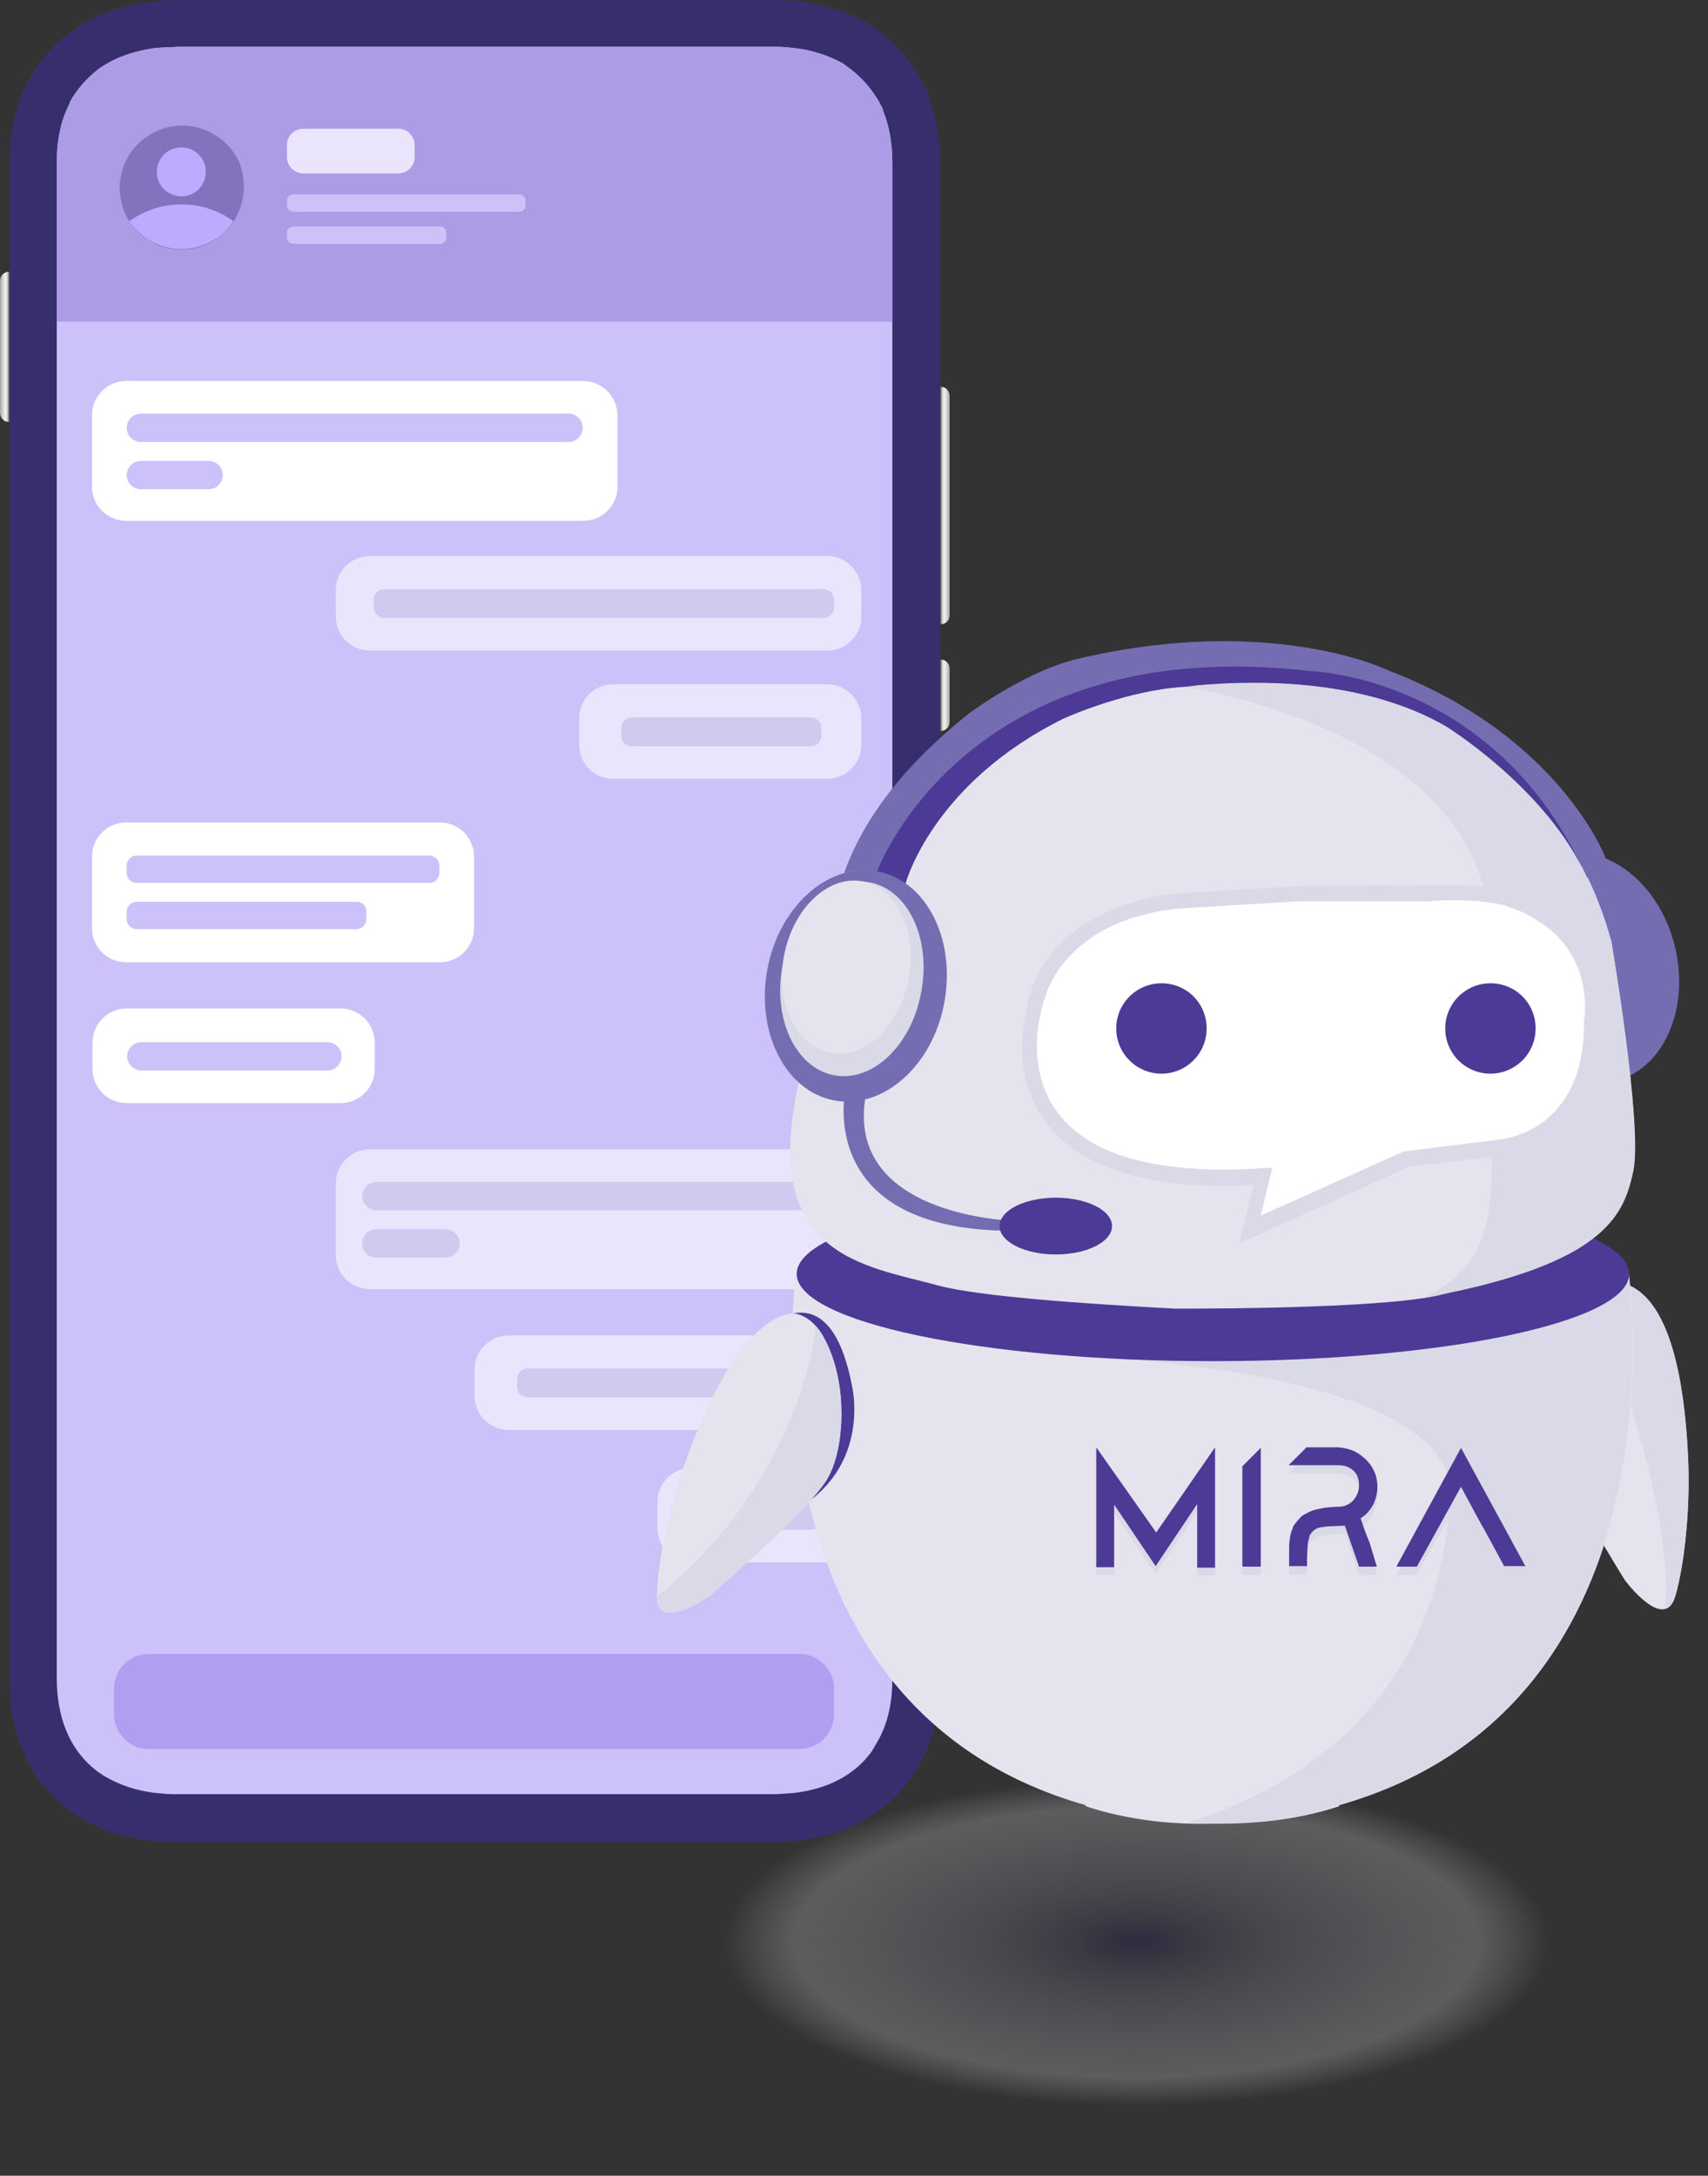 <?xml version="1.0" encoding="utf-8"?>
<!-- Generator: Adobe Illustrator 25.4.1, SVG Export Plug-In . SVG Version: 6.00 Build 0)  -->
<svg version="1.1" id="Layer_1" xmlns="http://www.w3.org/2000/svg" xmlns:xlink="http://www.w3.org/1999/xlink" x="0px" y="0px"
	 viewBox="0 0 325 414" style="enable-background:new 0 0 325 414;" xml:space="preserve">
<rect x="0" y="0" width="325" height="414" fill="#333333" stroke="none"/>
<style type="text/css">
	.st0{clip-path:url(#SVGID_00000011744657931230085390000004544172167014423710_);}
	.st1{fill:url(#SVGID_00000040566098144927721470000011189925418411355534_);}
	.st2{fill:url(#SVGID_00000002372901331924588930000005994117862248286870_);}
	.st3{fill:url(#SVGID_00000139272621936853079020000007963336394368027828_);}
	.st4{fill:#372F6D;}
	.st5{fill:#CDC1F9;}
	.st6{fill:#AC9CE6;}
	.st7{fill:#8373BF;}
	.st8{fill:#BEABFF;}
	.st9{fill:#FFFFFF;}
	.st10{fill:#EAE5FC;}
	.st11{fill:#D2C9F0;}
	.st12{fill:#B19EF0;}
	.st13{opacity:0.4;}
	.st14{fill:url(#SVGID_00000063617606939502953600000008083317294060182694_);fill-opacity:0.6;}
	.st15{clip-path:url(#SVGID_00000073702095461947571550000015183230094046602389_);}
	.st16{fill:#E5E3ED;}
	.st17{fill:#DAD9E8;}
	.st18{fill:#756DB2;}
	.st19{fill:#4C3A96;}
	.st20{fill-rule:evenodd;clip-rule:evenodd;fill:#DAD9E8;}
</style>
<g>
	<defs>
		<rect id="SVGID_1_" y="0" width="325" height="414"/>
	</defs>
	<clipPath id="SVGID_00000137132888445635509950000009721536334042496385_">
		<use xlink:href="#SVGID_1_"  style="overflow:visible;"/>
	</clipPath>
	<g style="clip-path:url(#SVGID_00000137132888445635509950000009721536334042496385_);">
		
			<linearGradient id="SVGID_00000135651828049953783940000003318054465828461758_" gradientUnits="userSpaceOnUse" x1="-0.129" y1="347.861" x2="1.956" y2="347.861" gradientTransform="matrix(1 0 0 -1 0 413.89)">
			<stop  offset="0" style="stop-color:#999999"/>
			<stop  offset="9.000000e-02" style="stop-color:#AAAAAA"/>
			<stop  offset="0.31" style="stop-color:#D1D1D1"/>
			<stop  offset="0.48" style="stop-color:#E8E8E8"/>
			<stop  offset="0.59" style="stop-color:#F1F1F1"/>
			<stop  offset="0.74" style="stop-color:#CCCCCC"/>
			<stop  offset="0.94" style="stop-color:#4C4C4C"/>
		</linearGradient>
		<path style="fill:url(#SVGID_00000135651828049953783940000003318054465828461758_);" d="M1.7,51.7c-0.4,0-0.9,0.2-1.2,0.5
			C0.2,52.5,0,53,0,53.4v25.2c0,0.4,0.2,0.9,0.5,1.2c0.3,0.3,0.7,0.5,1.2,0.5c0.4,0,0.9-0.2,1.2-0.5s0.5-0.7,0.5-1.2V53.4
			c0-0.4-0.2-0.9-0.5-1.2C2.6,51.9,2.1,51.7,1.7,51.7z"/>
		
			<linearGradient id="SVGID_00000123420350356118542580000017136604698016912265_" gradientUnits="userSpaceOnUse" x1="180.849" y1="317.719" x2="178.763" y2="317.719" gradientTransform="matrix(1 0 0 -1 0 413.89)">
			<stop  offset="0" style="stop-color:#999999"/>
			<stop  offset="9.000000e-02" style="stop-color:#AAAAAA"/>
			<stop  offset="0.31" style="stop-color:#D1D1D1"/>
			<stop  offset="0.48" style="stop-color:#E8E8E8"/>
			<stop  offset="0.59" style="stop-color:#F1F1F1"/>
			<stop  offset="0.74" style="stop-color:#CCCCCC"/>
			<stop  offset="0.94" style="stop-color:#4C4C4C"/>
		</linearGradient>
		<path style="fill:url(#SVGID_00000123420350356118542580000017136604698016912265_);" d="M179,118.8c0.4,0,0.9-0.2,1.2-0.5
			c0.3-0.3,0.5-0.7,0.5-1.2V75.3c0-0.4-0.2-0.9-0.5-1.2c-0.3-0.3-0.7-0.5-1.2-0.5c-0.4,0-0.9,0.2-1.2,0.5c-0.3,0.3-0.5,0.7-0.5,1.2
			v41.8c0,0.4,0.2,0.9,0.5,1.2C178.1,118.6,178.6,118.8,179,118.8z"/>
		
			<linearGradient id="SVGID_00000006670219609899776170000007206644289885763760_" gradientUnits="userSpaceOnUse" x1="180.849" y1="281.551" x2="178.763" y2="281.551" gradientTransform="matrix(1 0 0 -1 0 413.89)">
			<stop  offset="0" style="stop-color:#999999"/>
			<stop  offset="9.000000e-02" style="stop-color:#AAAAAA"/>
			<stop  offset="0.31" style="stop-color:#D1D1D1"/>
			<stop  offset="0.48" style="stop-color:#E8E8E8"/>
			<stop  offset="0.59" style="stop-color:#F1F1F1"/>
			<stop  offset="0.74" style="stop-color:#CCCCCC"/>
			<stop  offset="0.94" style="stop-color:#4C4C4C"/>
		</linearGradient>
		<path style="fill:url(#SVGID_00000006670219609899776170000007206644289885763760_);" d="M179,139.1c0.4,0,0.9-0.2,1.2-0.5
			c0.3-0.3,0.5-0.7,0.5-1.2v-10.2c0-0.5-0.2-0.9-0.5-1.2c-0.3-0.3-0.7-0.5-1.2-0.5c-0.4,0-0.9,0.2-1.2,0.5c-0.3,0.3-0.5,0.8-0.5,1.2
			v10.2c0,0.5,0.2,0.9,0.5,1.2C178.1,138.9,178.6,139.1,179,139.1z"/>
		<g>
			<path class="st4" d="M35.3,350.5l-2.2,0c-1.4,0-2.7-0.1-4-0.2l-0.2,0c-5-0.6-9.5-2-13.4-4.3c-5-3-9-7.6-11.2-13
				c-1.6-4-2.5-8.5-2.5-13.4V31c0-5.8,1.2-11,3.5-15.5l0.1-0.2l0.1-0.2c1.8-3.3,4.3-6.2,7.2-8.5L13,6.4l0.2-0.1
				c4.3-3.3,9.6-5.3,15.7-6c0.2,0,0.5-0.1,0.7-0.1C30.8,0.1,32.1,0,33.8,0h111.6l2.2,0c1.4,0,2.7,0.1,4,0.2l0.2,0
				c5,0.6,9.5,2,13.4,4.3l0.3,0.2l0.3,0.2c4.5,3,8.1,7.2,10.4,12.1l0.1,0.3l0.1,0.3c1.6,4,2.5,8.5,2.5,13.4v288.4
				c0,5.8-1.2,11-3.5,15.5c-0.5,1-1.1,2-1.8,3l-0.1,0.2l-0.1,0.2c-1.6,2.2-3.5,4.2-5.7,5.9c-4.3,3.2-9.5,5.3-15.6,6
				c-0.2,0-0.5,0.1-0.7,0.1c-1.3,0.1-2.6,0.2-4.3,0.2L35.3,350.5L35.3,350.5z"/>
		</g>
		<path class="st5" d="M169.8,31v288.4c0,4.4-0.8,8.2-2.5,11.4c-0.4,0.7-0.8,1.4-1.2,2.1l-0.1,0.1l0,0.1c-1.1,1.5-2.3,2.8-3.8,3.9
			c-3,2.3-6.9,3.7-11.4,4.2c-0.1,0-0.2,0-0.3,0c-1.1,0.1-2.2,0.2-3.7,0.2H35.4l-2.2,0c-1.2,0-2.2-0.1-3.2-0.2h-0.1
			c-3.8-0.4-7-1.5-9.8-3.1c-3.4-2-6-5.1-7.5-8.8c-1.2-2.9-1.8-6.3-1.8-10V31c0-4.4,0.8-8.2,2.5-11.4l0-0.1l0-0.1
			c1.3-2.3,3-4.3,5-5.9l0.1-0.1c3-2.3,6.9-3.7,11.4-4.3c0.1,0,0.2,0,0.3,0C31.3,9,32.5,9,34,8.9h111.3l2.2,0c1.2,0,2.2,0.1,3.2,0.2
			h0.1c3.8,0.4,7,1.5,9.8,3.1l0.1,0.1l0.1,0.1c3.1,2.1,5.6,5,7.2,8.4l0,0.1l0,0.1C169.2,23.9,169.8,27.3,169.8,31z"/>
		<path class="st6" d="M169.8,31v30.2h-159V31c0-4.4,0.8-8.2,2.5-11.4l0-0.1l0-0.1c1.3-2.3,3-4.3,5-5.9l0.1-0.1
			c3-2.3,6.9-3.7,11.4-4.3c0.1,0,0.2,0,0.3,0C31.3,9,32.5,9,34,8.9h111.3l2.2,0c1.2,0,2.2,0.1,3.2,0.2h0.1c3.8,0.4,7,1.5,9.8,3.1
			l0.1,0.1l0.1,0.1c3.1,2.1,5.6,5,7.2,8.4l0,0.1l0,0.1C169.2,23.9,169.8,27.3,169.8,31z"/>
		<path class="st7" d="M46.4,35.6c0,2.3-0.7,4.6-2,6.6c-1.3,1.9-3.2,3.5-5.3,4.4c-2.2,0.9-4.5,1.1-6.8,0.7s-4.4-1.6-6.1-3.2
			c-1.7-1.7-2.8-3.8-3.2-6.1c-0.5-2.3-0.2-4.7,0.7-6.8c0.9-2.2,2.4-4,4.4-5.3c1.9-1.3,4.2-2,6.6-2c1.6,0,3.1,0.3,4.5,0.9
			c1.4,0.6,2.8,1.5,3.9,2.6c1.1,1.1,2,2.4,2.6,3.9C46.1,32.5,46.4,34,46.4,35.6z"/>
		<path class="st8" d="M37.8,36c1.8-1.8,1.8-4.8,0-6.6c-1.8-1.8-4.8-1.8-6.6,0c-1.8,1.8-1.8,4.8,0,6.6C33.1,37.8,36,37.8,37.8,36z"
			/>
		<path class="st8" d="M44.4,42.1c-1.1,1.6-2.5,3-4.3,3.9c-1.7,0.9-3.7,1.4-5.6,1.4c-2,0-3.9-0.5-5.6-1.4c-1.7-0.9-3.2-2.3-4.3-3.9
			c2.9-2.1,6.4-3.2,9.9-3.2C38.1,38.9,41.6,40,44.4,42.1z"/>
		<path class="st5" d="M98.8,37h-43c-0.6,0-1.2,0.5-1.2,1.2v0.9c0,0.6,0.5,1.2,1.2,1.2h43c0.6,0,1.2-0.5,1.2-1.2v-0.9
			C100,37.6,99.5,37,98.8,37z"/>
		<path class="st5" d="M83.8,43.1H55.8c-0.6,0-1.2,0.5-1.2,1.2v0.9c0,0.6,0.5,1.2,1.2,1.2h27.9c0.6,0,1.2-0.5,1.2-1.2v-0.9
			C84.9,43.6,84.4,43.1,83.8,43.1z"/>
		<path class="st9" d="M111,72.5H24c-3.6,0-6.5,2.9-6.5,6.5v13.6c0,3.6,2.9,6.5,6.5,6.5h87c3.6,0,6.5-2.9,6.5-6.5V79.1
			C117.5,75.5,114.6,72.5,111,72.5z"/>
		<path class="st10" d="M157.4,105.8h-87c-3.6,0-6.5,2.9-6.5,6.5v5c0,3.6,2.9,6.5,6.5,6.5h87c3.6,0,6.5-2.9,6.5-6.5v-5
			C163.9,108.8,161,105.8,157.4,105.8z"/>
		<path class="st5" d="M108.2,84.1H26.8c-0.4,0-0.7-0.1-1-0.2c-0.3-0.1-0.6-0.3-0.9-0.6c-0.3-0.3-0.5-0.6-0.6-0.9
			c-0.1-0.3-0.2-0.7-0.2-1c0-0.4,0.1-0.7,0.2-1c0.1-0.3,0.3-0.6,0.6-0.9c0.3-0.3,0.6-0.5,0.9-0.6c0.3-0.1,0.7-0.2,1-0.2h81.4
			c0.4,0,0.7,0.1,1,0.2c0.3,0.1,0.6,0.3,0.9,0.6c0.3,0.3,0.5,0.6,0.6,0.9c0.1,0.3,0.2,0.7,0.2,1s-0.1,0.7-0.2,1
			c-0.1,0.3-0.3,0.6-0.6,0.9c-0.3,0.3-0.6,0.5-0.9,0.6S108.6,84.1,108.2,84.1z"/>
		<path class="st11" d="M156.7,112.1H73.1c-1.1,0-2,0.9-2,2v1.5c0,1.1,0.9,2,2,2h83.6c1.1,0,2-0.9,2-2v-1.5
			C158.7,113,157.8,112.1,156.7,112.1z"/>
		<path class="st10" d="M157.4,130.2h-40.7c-3.6,0-6.5,2.9-6.5,6.5v5c0,3.6,2.9,6.5,6.5,6.5h40.7c3.6,0,6.5-2.9,6.5-6.5v-5
			C163.9,133.2,161,130.2,157.4,130.2z"/>
		<path class="st11" d="M154.3,136.5h-34.1c-1.1,0-2,0.9-2,2v1.5c0,1.1,0.9,2,2,2h34.1c1.1,0,2-0.9,2-2v-1.5
			C156.3,137.4,155.4,136.5,154.3,136.5z"/>
		<path class="st10" d="M157.4,254.1H96.8c-3.6,0-6.5,2.9-6.5,6.5v5c0,3.6,2.9,6.5,6.5,6.5h60.6c3.6,0,6.5-2.9,6.5-6.5v-5
			C163.9,257,161,254.1,157.4,254.1z"/>
		<path class="st11" d="M154.3,260.4h-53.9c-1.1,0-2,0.9-2,2v1.5c0,1.1,0.9,2,2,2h53.9c1.1,0,2-0.9,2-2v-1.5
			C156.3,261.3,155.4,260.4,154.3,260.4z"/>
		<path class="st10" d="M157.4,279.3h-25.8c-3.6,0-6.5,2.9-6.5,6.5v5c0,3.6,2.9,6.5,6.5,6.5h25.8c3.6,0,6.5-2.9,6.5-6.5v-5
			C163.9,282.2,161,279.3,157.4,279.3z"/>
		<path class="st12" d="M152.1,314.7H28.3c-3.6,0-6.6,2.9-6.6,6.6v4.9c0,3.6,2.9,6.6,6.6,6.6h123.8c3.6,0,6.6-2.9,6.6-6.6v-4.9
			C158.7,317.7,155.7,314.7,152.1,314.7z"/>
		<path class="st11" d="M154.3,285.6H135c-1.1,0-2,0.9-2,2v1.5c0,1.1,0.9,2,2,2h19.3c1.1,0,2-0.9,2-2v-1.5
			C156.3,286.5,155.4,285.6,154.3,285.6z"/>
		<path class="st9" d="M64.8,191.9H24.1c-3.6,0-6.5,2.9-6.5,6.5v5c0,3.6,2.9,6.5,6.5,6.5h40.7c3.6,0,6.5-2.9,6.5-6.5v-5
			C71.3,194.8,68.4,191.9,64.8,191.9z"/>
		<path class="st5" d="M62.3,203.7H26.9c-0.7,0-1.4-0.3-1.9-0.8c-0.5-0.5-0.8-1.2-0.8-1.9c0-0.4,0.1-0.7,0.2-1
			c0.1-0.3,0.3-0.6,0.6-0.9s0.6-0.5,0.9-0.6c0.3-0.1,0.7-0.2,1-0.2h35.4c0.7,0,1.4,0.3,1.9,0.8c0.5,0.5,0.8,1.2,0.8,1.9
			c0,0.7-0.3,1.4-0.8,1.9C63.7,203.4,63,203.7,62.3,203.7z"/>
		<path class="st5" d="M39.7,93.1H26.8c-0.4,0-0.7-0.1-1-0.2c-0.3-0.1-0.6-0.3-0.9-0.6c-0.3-0.3-0.5-0.6-0.6-0.9
			c-0.1-0.3-0.2-0.7-0.2-1c0-0.4,0.1-0.7,0.2-1c0.1-0.3,0.3-0.6,0.6-0.9c0.3-0.3,0.6-0.5,0.9-0.6c0.3-0.1,0.7-0.2,1-0.2h12.9
			c0.4,0,0.7,0.1,1,0.2c0.3,0.1,0.6,0.3,0.9,0.6c0.3,0.3,0.5,0.6,0.6,0.9c0.1,0.3,0.2,0.7,0.2,1c0,0.4-0.1,0.7-0.2,1
			c-0.1,0.3-0.3,0.6-0.6,0.9c-0.3,0.3-0.6,0.5-0.9,0.6C40.4,93,40,93.1,39.7,93.1z"/>
		<path class="st10" d="M157.4,218.7h-87c-3.6,0-6.5,2.9-6.5,6.5v13.6c0,3.6,2.9,6.5,6.5,6.5h87c3.6,0,6.5-2.9,6.5-6.5v-13.6
			C163.9,221.6,161,218.7,157.4,218.7z"/>
		<path class="st11" d="M154.6,230.3h-83c-0.4,0-0.7-0.1-1-0.2c-0.3-0.1-0.6-0.3-0.9-0.6c-0.3-0.3-0.5-0.6-0.6-0.9
			c-0.1-0.3-0.2-0.7-0.2-1c0-0.4,0.1-0.7,0.2-1c0.1-0.3,0.3-0.6,0.6-0.9c0.3-0.3,0.6-0.5,0.9-0.6c0.3-0.1,0.7-0.2,1-0.2h83
			c0.4,0,0.7,0.1,1,0.2c0.3,0.1,0.6,0.3,0.9,0.6c0.3,0.3,0.5,0.6,0.6,0.9c0.1,0.3,0.2,0.7,0.2,1c0,0.4-0.1,0.7-0.2,1
			c-0.1,0.3-0.3,0.6-0.6,0.9c-0.3,0.3-0.6,0.5-0.9,0.6C155.4,230.2,155,230.3,154.6,230.3z"/>
		<path class="st11" d="M84.8,239.3H71.6c-0.4,0-0.7-0.1-1-0.2c-0.3-0.1-0.6-0.3-0.9-0.6c-0.3-0.3-0.5-0.6-0.6-0.9
			c-0.1-0.3-0.2-0.7-0.2-1c0-0.4,0.1-0.7,0.2-1c0.1-0.3,0.3-0.6,0.6-0.9c0.3-0.3,0.6-0.5,0.9-0.6c0.3-0.1,0.7-0.2,1-0.2h13.2
			c0.4,0,0.7,0.1,1,0.2c0.3,0.1,0.6,0.3,0.9,0.6c0.3,0.3,0.5,0.6,0.6,0.9c0.1,0.3,0.2,0.7,0.2,1c0,0.4-0.1,0.7-0.2,1
			c-0.1,0.3-0.3,0.6-0.6,0.9c-0.3,0.3-0.6,0.5-0.9,0.6C85.6,239.2,85.2,239.3,84.8,239.3z"/>
		<path class="st9" d="M83.7,156.5H24c-3.6,0-6.5,2.9-6.5,6.5v13.6c0,3.6,2.9,6.5,6.5,6.5h59.7c3.6,0,6.5-2.9,6.5-6.5V163
			C90.2,159.4,87.3,156.5,83.7,156.5z"/>
		<path class="st5" d="M81.7,162.8H26c-1.1,0-1.9,0.9-1.9,1.9v1.4c0,1.1,0.9,1.9,1.9,1.9h55.7c1.1,0,1.9-0.9,1.9-1.9v-1.4
			C83.6,163.7,82.8,162.8,81.7,162.8z"/>
		<path class="st5" d="M67.9,171.6H26c-1.1,0-1.9,0.9-1.9,1.9v1.4c0,1.1,0.9,1.9,1.9,1.9h41.8c1.1,0,1.9-0.9,1.9-1.9v-1.4
			C69.8,172.4,68.9,171.6,67.9,171.6z"/>
		<path class="st10" d="M75.8,24.5H57.7c-1.7,0-3.1,1.4-3.1,3.1v2.3c0,1.7,1.4,3.1,3.1,3.1h18.1c1.7,0,3.1-1.4,3.1-3.1v-2.3
			C78.8,25.8,77.5,24.5,75.8,24.5z"/>
		<g class="st13">
			
				<radialGradient id="SVGID_00000083775727808238390260000000680398514918633099_" cx="-133.799" cy="623.068" r="1" gradientTransform="matrix(112.387 0 0 -44.386 15253.528 28024.996)" gradientUnits="userSpaceOnUse">
				<stop  offset="0" style="stop-color:#260866"/>
				<stop  offset="0.11" style="stop-color:#575275"/>
				<stop  offset="0.22" style="stop-color:#84809A"/>
				<stop  offset="0.34" style="stop-color:#A7A7B9"/>
				<stop  offset="0.46" style="stop-color:#C7C7D3"/>
				<stop  offset="0.58" style="stop-color:#E0E0E6"/>
				<stop  offset="0.7" style="stop-color:#F0F1FF;stop-opacity:0"/>
				<stop  offset="0.84" style="stop-color:#F0F1FF;stop-opacity:0"/>
				<stop  offset="1" style="stop-color:#F0F1FF;stop-opacity:0"/>
			</radialGradient>
			<path style="fill:url(#SVGID_00000083775727808238390260000000680398514918633099_);fill-opacity:0.6;" d="M216.3,414
				c62.1,0,112.4-19.9,112.4-44.5c0-24.6-50.3-44.5-112.4-44.5c-62.1,0-112.4,19.9-112.4,44.5C103.9,394.1,154.2,414,216.3,414z"/>
		</g>
		<g>
			<defs>
				<rect id="SVGID_00000127739448542557318540000015026778044922286472_" x="125" y="122" width="196.3" height="225"/>
			</defs>
			<clipPath id="SVGID_00000043459363157350037500000001918830037558815672_">
				<use xlink:href="#SVGID_00000127739448542557318540000015026778044922286472_"  style="overflow:visible;"/>
			</clipPath>
			<g style="clip-path:url(#SVGID_00000043459363157350037500000001918830037558815672_);">
				<path class="st16" d="M303,247.5c0,0-4.6,4.1-7.2,12.4c0,0-2.8,8-1,13.8c2.6,8.2,14.4,27,14.4,27s7.5,10.1,9.6,3
					c1.6-5.5,2.9-16.1,2.4-26.4c-0.5-10.3-2.3-28.7-11.1-32.6C310.2,244.6,306.8,243.6,303,247.5L303,247.5z"/>
				<path class="st17" d="M310.1,244.6c0,0-3.4-1.1-7.1,2.8c0,0-1.4,1.2-3,3.6l5.7,6.4c1.9,0,12.6,31.2,11.2,48.5
					c0.8-0.2,1.5-0.9,1.9-2.5c1.6-5.5,2.9-16.1,2.4-26.4S318.9,248.6,310.1,244.6L310.1,244.6z"/>
				<path class="st18" d="M307.3,205.7c9.2-2.2,14.3-13.7,11.4-25.6c-2.9-11.9-12.7-19.7-21.9-17.5c-9.2,2.2-14.3,13.7-11.4,25.6
					C288.3,200.1,298.1,208,307.3,205.7z"/>
				<path class="st16" d="M309.8,241.3l-79.1,5.8l-79.1-5.8c0,0-12.6,83,55,102.2v0.2c8.2,2.7,16.7,3.5,24.1,3.3
					c7.4,0.1,15.9-0.6,24.1-3.3v-0.2C322.4,324.3,309.8,241.3,309.8,241.3z"/>
				<path class="st17" d="M205.4,258.2c0,0,75.3,1.9,70.5,28.8c-4.8,26.9,24.2-12.9,24.2-12.9l-4.7-10.9l-7.7-10.9l-21.4,1.7
					l-36.7,0.5L205.4,258.2L205.4,258.2z"/>
				<path class="st17" d="M277.7,243.6l-6.9,3.2c0,0,28,76.2-44.6,100c1.5,0.1,3,0.1,4.4,0.1c7.4,0.1,15.9-0.6,24.1-3.3v-0.2
					c67.6-19.1,55-102.2,55-102.2L277.7,243.6z"/>
				<path class="st19" d="M230.8,259c43.7,0,79.2-7.4,79.2-16.6c0-9.2-35.5-16.6-79.2-16.6c-43.7,0-79.2,7.4-79.2,16.6
					C151.6,251.6,187.1,259,230.8,259z"/>
				<path class="st16" d="M306.6,179.1c-10.2-37.1-42.1-45.8-42.1-45.8c-35.4-13.4-69.5-0.3-86.8,15.3
					c-18.6,16.8-25.3,55.7-25.3,55.7c-8.6,34.8,11.9,36.4,26.1,40.3c7.7,2.1,28,3.5,44.9,4.4c0,0,33,0.2,47.5-2
					c1.2-0.2,2.4-0.4,3.5-0.7c0.4-0.1,0.9-0.2,1.3-0.3c30.3-6.3,33.4-15.3,35.1-23.2C312.6,214.1,306.6,179.1,306.6,179.1
					L306.6,179.1z"/>
				<path class="st17" d="M219.9,299.5l-7.9-11.7v11.9h-3.4v-22.8l11.4,16.2l11.2-16.2v22.9h-3.4v-12.1L219.9,299.5L219.9,299.5z"/>
				<path class="st17" d="M236.4,299.7h3.5v-22.6l-3.5,3.5V299.7z"/>
				<path class="st17" d="M290.3,299.7L278,277.1l-12.3,22.6h3.9l8.4-15.2l3,5.6l1.9,3.4l3.3,6.1H290.3L290.3,299.7z"/>
				<path class="st17" d="M258.9,290.5c1-0.6,1.8-1.5,2.4-2.6c0.5-1.1,0.8-2.2,0.8-3.4c0-1-0.2-2-0.6-2.9s-0.9-1.6-1.6-2.3
					c-0.7-0.6-1.4-1.2-2.3-1.6c-0.9-0.4-1.9-0.6-2.9-0.7h-6.1l-3.4,3.4h9.5c1.1,0,2,0.3,2.8,1c0.8,0.7,1.1,1.7,1.1,2.9
					c0,0.5-0.1,1-0.3,1.5c-0.2,0.5-0.5,0.9-0.8,1.3c-0.4,0.4-0.8,0.7-1.3,0.9c-0.4,0.2-0.9,0.3-1.4,0.3c0,0-3.6,0-5.7,1
					c-0.3,0.2-0.8,0.4-1.3,0.7c0,0,0,0-0.1,0.1c-0.1,0.1-0.2,0.2-0.3,0.3c-0.5,0.5-1,1.2-1.1,1.3c-0.1,0.1-0.1,0.2-0.2,0.3
					c0,0.1-0.1,0.1-0.1,0.3c0,0,0,0,0,0c0,0.1-0.1,0.2-0.1,0.3c-0.6,1.3-0.6,3.3-0.6,3.5c0,0.3,0,0.5,0,0.5c0,1,0,2.3,0,3h3.4v-0.4
					c0-0.8,0-2.9,0.2-4.2c0.1-0.4,0.2-0.8,0.3-1.2c0-0.1,0.1-0.2,0.1-0.2c0.2-0.2,0.3-0.5,0.5-0.6c0,0,0.1-0.1,0.1-0.1
					c0.2-0.2,0.7-0.6,1.5-0.7c0,0,0.1,0,0.1,0c0.5-0.1,1.2-0.2,2.3-0.2l2.1-0.1l2.7,7.8h3.4c-0.5-1.5-0.9-3-1.4-4.6
					C259.9,293.5,259.4,292,258.9,290.5L258.9,290.5z"/>
				<path class="st19" d="M219.9,298l-7.9-11.7v11.9h-3.4v-22.8l11.4,16.2l11.2-16.2v22.9h-3.4v-12.1L219.9,298L219.9,298z"/>
				<path class="st19" d="M236.4,298.1h3.5v-22.6l-3.5,3.5V298.1z"/>
				<path class="st19" d="M290.3,298.1L278,275.5l-12.3,22.6h3.9l8.4-15.2l3,5.6l1.9,3.4l3.3,6.1H290.3L290.3,298.1z"/>
				<path class="st19" d="M258.9,288.9c1-0.6,1.8-1.5,2.4-2.6c0.5-1.1,0.8-2.2,0.8-3.4c0-1-0.2-2-0.6-2.9s-0.9-1.6-1.6-2.3
					c-0.7-0.6-1.4-1.2-2.3-1.6c-0.9-0.4-1.9-0.6-2.9-0.7h-6.1l-3.4,3.4h9.5c1.1,0,2,0.3,2.8,1c0.8,0.7,1.1,1.7,1.1,2.9
					c0,0.5-0.1,1-0.3,1.5c-0.2,0.5-0.5,0.9-0.8,1.3c-0.4,0.4-0.8,0.7-1.3,0.9c-0.4,0.2-0.9,0.3-1.4,0.3c0,0-3.6,0-5.7,1
					c-0.3,0.2-0.8,0.4-1.3,0.7c0,0,0,0-0.1,0.1c-0.1,0.1-0.2,0.2-0.3,0.3c-0.5,0.5-1,1.2-1.1,1.3c-0.1,0.1-0.1,0.2-0.2,0.3
					c0,0.1-0.1,0.1-0.1,0.3c0,0,0,0,0,0c0,0.1-0.1,0.2-0.1,0.3c-0.6,1.3-0.6,3.3-0.6,3.5c0,0.3,0,0.5,0,0.5c0,1,0,2.3,0,3h3.4v-0.4
					c0-0.8,0-2.9,0.2-4.2c0.1-0.4,0.2-0.8,0.3-1.2c0-0.1,0.1-0.2,0.1-0.2c0.2-0.2,0.3-0.5,0.5-0.6c0,0,0.1-0.1,0.1-0.1
					c0.2-0.2,0.7-0.6,1.5-0.7c0,0,0.1,0,0.1,0c0.5-0.1,1.2-0.2,2.3-0.2l2.1-0.1l2.7,7.8h3.4c-0.5-1.5-0.9-3-1.4-4.6
					C259.9,291.9,259.4,290.4,258.9,288.9L258.9,288.9z"/>
				<path class="st17" d="M264.5,133.3c-13-4.9-25.8-6.3-37.7-5.2l-1.8,2.6c0,0,60.2,8.1,58.6,49.8c-1.6,41.7,6.2,57.3-12.8,66.5
					c1.2-0.2,2.4-0.4,3.5-0.7c0.4-0.1,0.9-0.2,1.3-0.3c30.3-6.3,33.4-15.3,35.1-23.2c1.9-8.6-4.1-43.6-4.1-43.6
					C296.4,142,264.5,133.3,264.5,133.3L264.5,133.3z"/>
				<path class="st19" d="M150.9,249.9c2.6-0.4,8.4-0.7,11.2,13.7c0,0,3.4,13.5-8.2,22.1l1.1-12.9l0.2-11.4L150.9,249.9L150.9,249.9
					z"/>
				<path class="st18" d="M160.9,207.2c0,0-6.3,27.2,32.2,27v-1.9c0,0-33.7-0.7-28.1-25.2H160.9L160.9,207.2z"/>
				<path class="st19" d="M200.9,238.7c5.9,0,10.7-2.4,10.7-5.4s-4.8-5.4-10.7-5.4c-5.9,0-10.7,2.4-10.7,5.4S195,238.7,200.9,238.7z
					"/>
				<path class="st18" d="M264.5,127.7c0,0-22.4-11.2-60-2.2c-9.7,2.5-20.1,10.2-20.3,10.4c-8.4,6.7-19,17.1-23.6,30.3
					c0,0,5.2-2.2,11.7,1.9c0,0,5-18.9,29.9-31.3c1.5-0.7,12.4-5.4,22.8-6.1c1.2-0.1,2.1-0.2,2.7-0.3c13.3-1.2,32.4-0.8,47.3,7.7
					c0,0,19.4,11.9,27,28.9l3.6-3.4C305.7,163.4,296.9,140.2,264.5,127.7L264.5,127.7z"/>
				<path class="st9" d="M293.7,174.1c-0.3-0.1-0.7-0.3-1.2-0.7c-1.8-1-3.8-1.9-6.1-2.6c-6.5-1.4-14.4-0.8-14.4-0.8s-23.7-0.1-25,0
					l-21.4,1.3c-11.2,0.7-17.7,5.1-18.5,5.7c-3.9,2.6-7.7,6.4-9.6,11.8c0,0-14.8,38.8,42.7,35l-2.5,10.1l29.8-13.4l18.3-2.2
					c0,0,17.4-1.5,17.1-23.9C302.9,194.4,305.4,181.6,293.7,174.1L293.7,174.1z"/>
				<path class="st20" d="M276.7,168.4c2.8,0,6.5,0.2,9.9,1l0.1,0l0.1,0c2.5,0.7,4.6,1.6,6.5,2.7l0.1,0.1l0.1,0.1
					c0.3,0.2,0.5,0.3,0.6,0.4c0,0,0.1,0,0.1,0.1l0.1,0l0.3,0.1l0.1,0c6.2,4,8.7,9.5,9.6,13.9c0.4,2.2,0.5,4.2,0.5,5.6
					c0,0.7-0.1,1.3-0.1,1.7c0,0.2,0,0.4-0.1,0.5c0,0,0,0,0,0c0.1,11.6-4.4,17.9-9.1,21.4c-2.3,1.7-4.7,2.7-6.4,3.2
					c-0.9,0.3-1.6,0.4-2.1,0.5c-0.3,0-0.5,0.1-0.6,0.1c-0.1,0-0.1,0-0.2,0c0,0,0,0,0,0l-18,2.2l-32.4,14.6l2.7-11.1
					c-13.4,0.7-23-1.1-29.6-4.2c-7.1-3.3-10.9-8.1-12.8-13c-1.9-4.9-1.8-9.9-1.3-13.6c0.3-1.9,0.6-3.4,0.9-4.5
					c0.2-0.6,0.3-1,0.4-1.3c0.1-0.2,0.1-0.3,0.1-0.4c0,0,0-0.1,0-0.1l0,0c2-5.8,6.1-9.8,10.2-12.6l0,0c0,0,0,0,0.1,0
					c1.1-0.7,7.8-5.2,19.2-5.9l21.4-1.3c0,0,0,0,0,0 M271.9,168.5L271.9,168.5c0.1,0,0.2,0,0.3,0c0.2,0,0.6,0,1-0.1
					c0.9,0,2.1-0.1,3.5-0.1 M272,170c0,1.5,0,1.5,0,1.5l-1,0c-0.6,0-1.6,0-2.7,0c-2.2,0-5.2,0-8.3,0c-6.1,0-12.3,0-12.9,0h0
					l-21.4,1.3l0,0c-10.6,0.6-16.8,4.8-17.7,5.4c0,0,0,0,0,0c-3.7,2.5-7.3,6.1-9,11.1l0,0l0,0v0l0,0c0,0,0,0,0,0.1
					c0,0.1-0.1,0.2-0.1,0.3c-0.1,0.3-0.2,0.7-0.4,1.1c-0.3,1-0.6,2.4-0.9,4.1c-0.5,3.4-0.5,7.9,1.1,12.2c1.6,4.2,4.9,8.4,11.2,11.4
					c6.4,3,16,4.7,30.2,3.8l2-0.1l-2.2,9.1l27.2-12.2l18.5-2.3l0,0h0h0h0l0,0c0,0,0.1,0,0.1,0c0.1,0,0.3,0,0.5-0.1
					c0.4-0.1,1-0.2,1.8-0.4c1.5-0.5,3.5-1.3,5.5-2.7c3.9-2.9,8-8.4,7.9-19.1l0-0.2l0-0.1l0,0v0l0,0c0,0,0,0,0-0.1
					c0-0.1,0-0.2,0.1-0.4c0-0.3,0.1-0.8,0.1-1.4c0-1.2,0-2.9-0.4-4.9c-0.8-3.8-2.8-8.4-8.1-11.9c-0.2-0.1-0.5-0.2-0.6-0.3
					c-0.2-0.1-0.5-0.3-0.8-0.6c-1.6-0.9-3.5-1.7-5.7-2.4c-3.1-0.7-6.5-0.9-9.3-0.9c-1.4,0-2.5,0-3.3,0.1c-0.4,0-0.7,0-1,0.1
					c-0.1,0-0.2,0-0.2,0l-0.1,0l0,0h0l-0.1,0H272L272,170z"/>
				<path class="st19" d="M221,204.3c4.7,0,8.6-3.8,8.6-8.6s-3.8-8.6-8.6-8.6c-4.7,0-8.6,3.8-8.6,8.6S216.3,204.3,221,204.3z"/>
				<path class="st19" d="M283.6,204.3c4.7,0,8.6-3.8,8.6-8.6s-3.8-8.6-8.6-8.6c-4.7,0-8.6,3.8-8.6,8.6S278.9,204.3,283.6,204.3z"/>
				<path class="st16" d="M156.9,254.8c0,0,3.2,5.3,3.2,14c0,0,0.3,8.5-3.2,13.4c-5,7.1-21.8,21.4-21.8,21.4s-10.2,7.4-10.1,0
					c0.1-5.7,2-16.2,5.6-25.9c3.5-9.7,10.8-26.7,20.3-27.8C150.9,249.9,154.4,249.9,156.9,254.8L156.9,254.8z"/>
				<path class="st17" d="M135.1,303.6c0,0,16.8-14.3,21.8-21.4c3.4-4.9,3.2-13.4,3.2-13.4c0-8.7-3.2-14-3.2-14
					c-0.5-1.1-1.1-1.9-1.7-2.5c-0.7,8.8-7.4,33.3-30.1,51.4C124.8,311,135.1,303.6,135.1,303.6L135.1,303.6z"/>
				<path class="st19" d="M249.4,127.7c-65.8-7.7-82.5,38.1-82.5,38.1v0.1c1.6,0.3,3.4,1,5.4,2.2c0,0,5-18.9,29.9-31.3
					c1.5-0.7,12.4-5.4,22.8-6.1c1.2-0.1,2.1-0.2,2.7-0.3c13.3-1.2,32.4-0.8,47.3,7.7c0,0,18.1,11.1,26.1,27.1
					C283.8,128.6,249.4,127.7,249.4,127.7z"/>
				<path class="st18" d="M179.7,190.7c2.2-12.1-3.5-23.2-12.8-24.9c-9.3-1.7-18.7,6.7-20.9,18.7c-2.2,12,3.5,23.2,12.8,24.9
					C168.1,211.1,177.5,202.8,179.7,190.7z"/>
				<path class="st17" d="M175.3,188.7c1.9-10.1-2.5-19.4-9.8-20.8c-7.3-1.3-14.7,5.8-16.6,15.9c-1.9,10.1,2.5,19.4,9.8,20.8
					C166,206,173.5,198.9,175.3,188.7z"/>
				<path class="st16" d="M172.9,186.2c1.7-9-2.3-17.3-8.8-18.5s-13.2,5.1-14.9,14.1c-1.7,9,2.3,17.3,8.8,18.5
					C164.6,201.6,171.3,195.2,172.9,186.2z"/>
			</g>
		</g>
	</g>
</g>
</svg>
